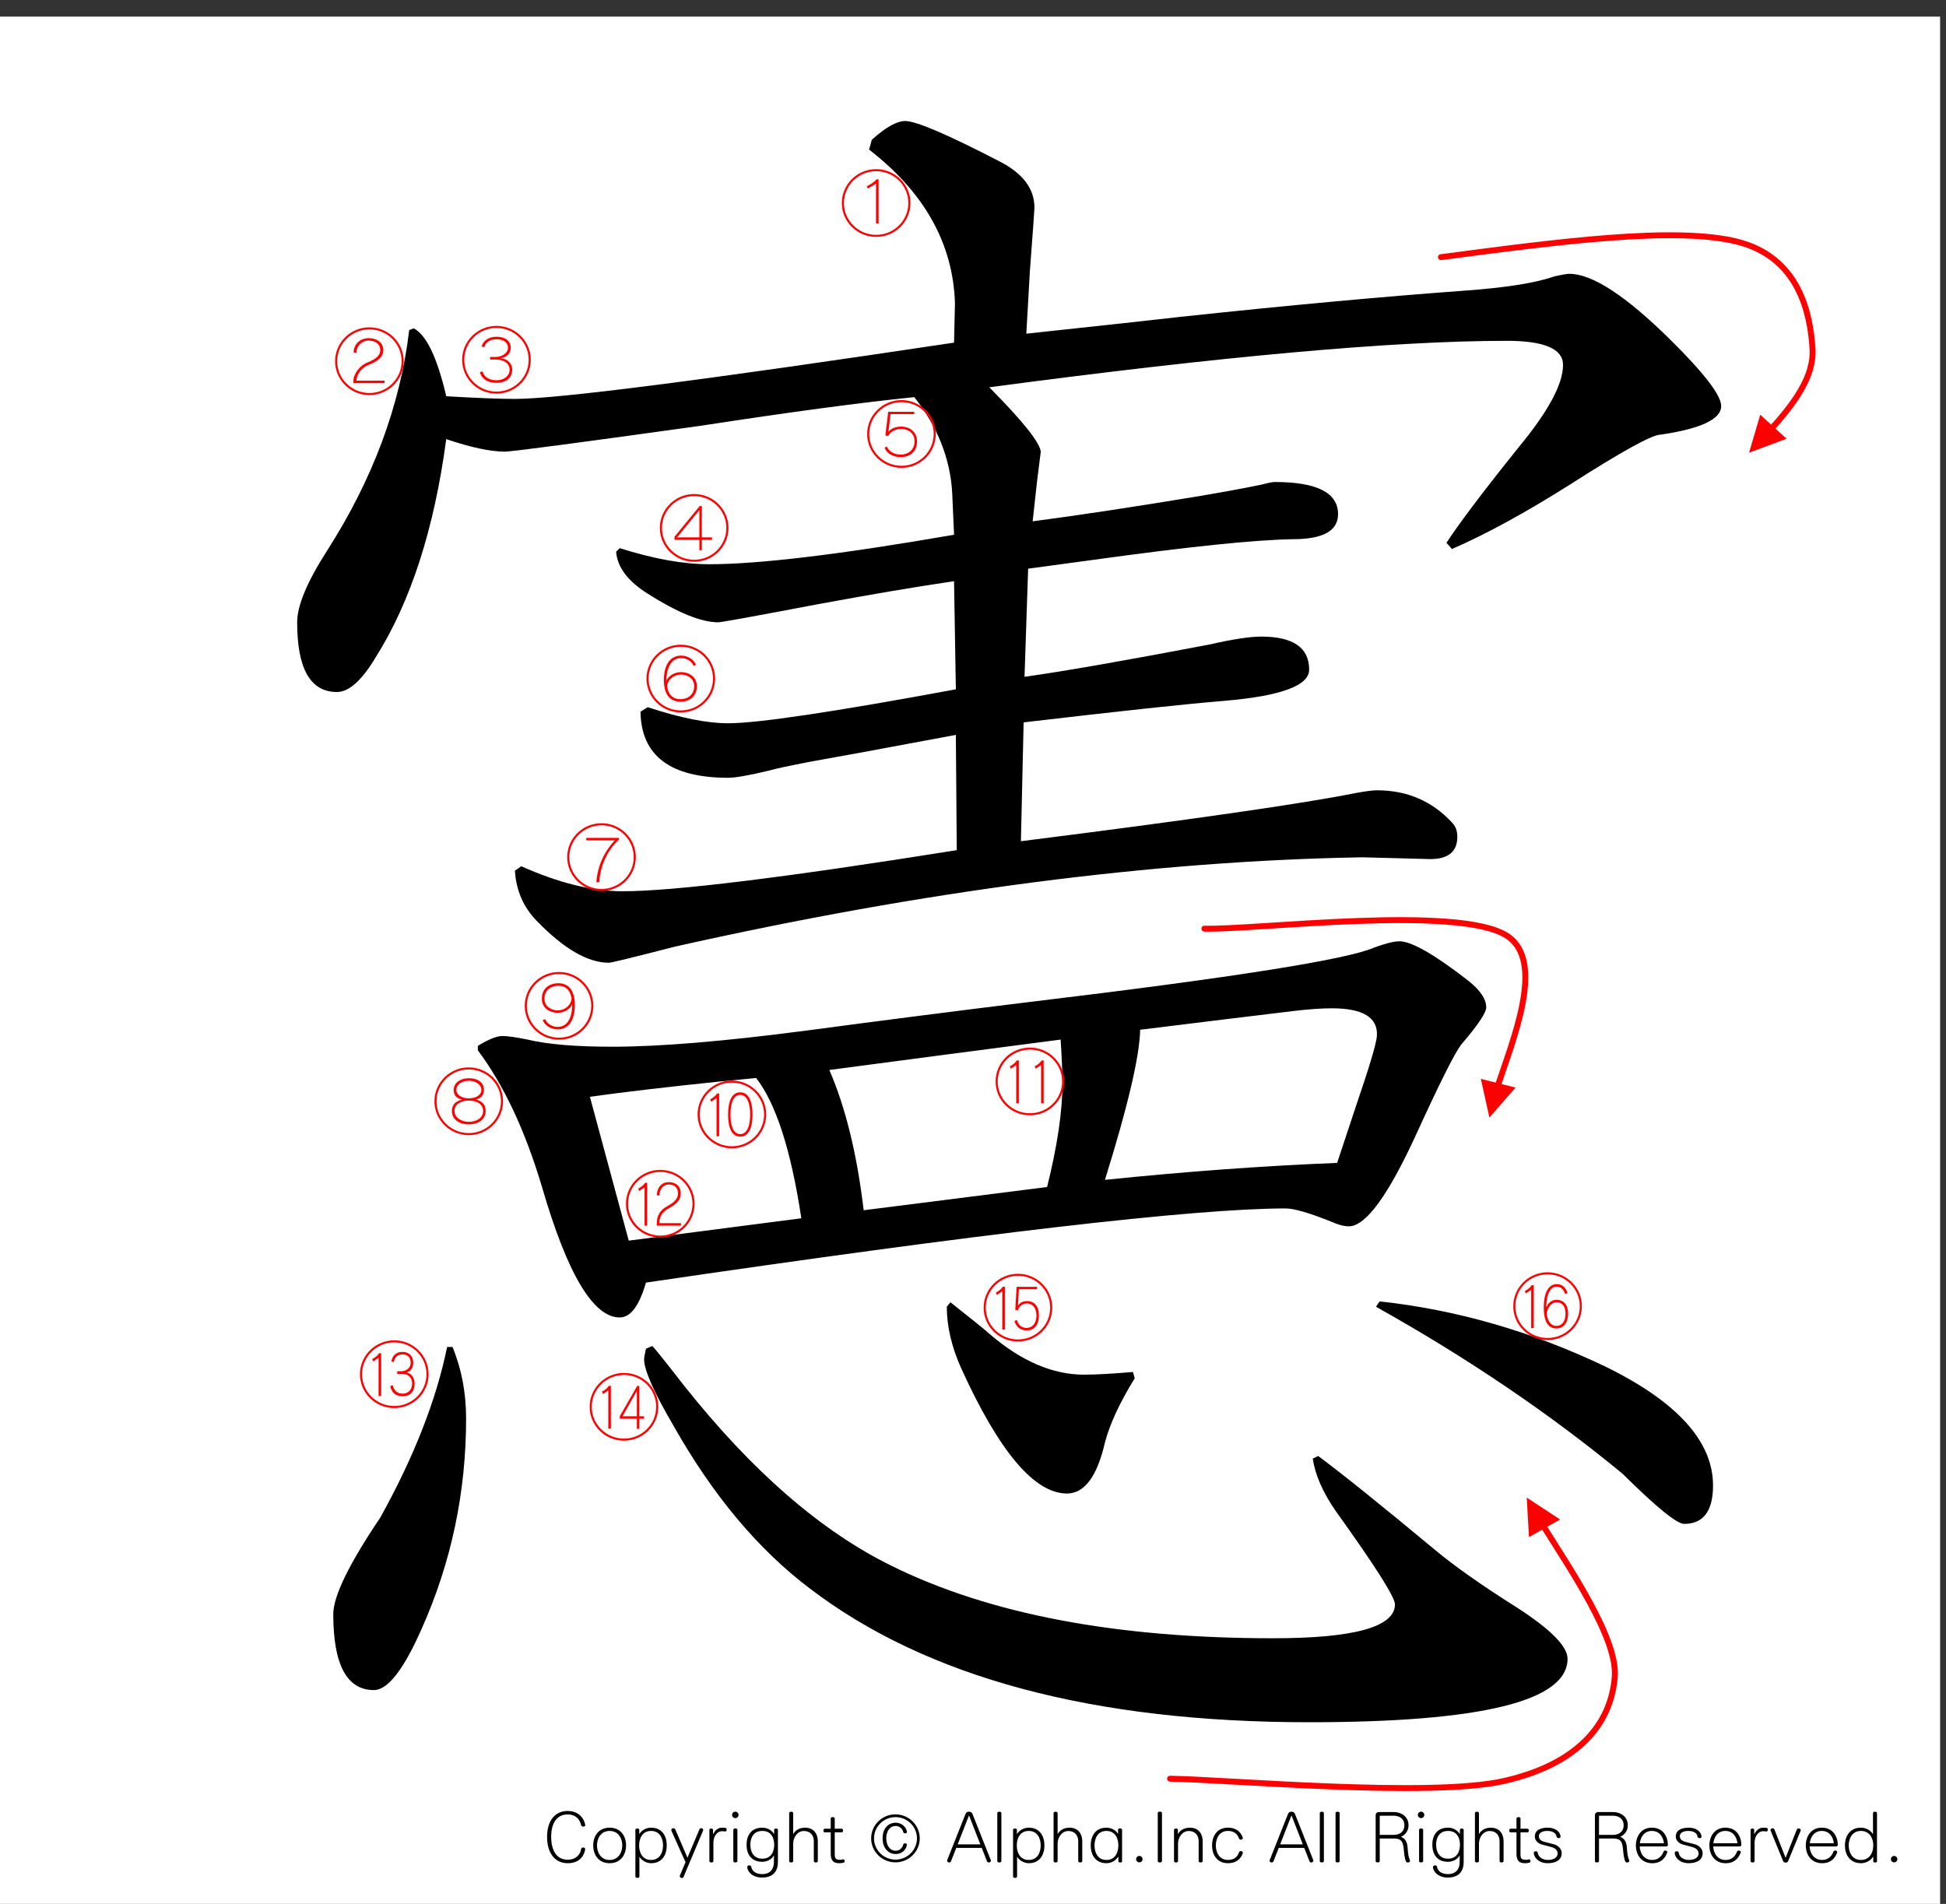 <?xml version="1.0" encoding="utf-8"?>
<!-- Generator: Adobe Illustrator 16.0.3, SVG Export Plug-In . SVG Version: 6.00 Build 0)  -->
<!DOCTYPE svg PUBLIC "-//W3C//DTD SVG 1.1//EN" "http://www.w3.org/Graphics/SVG/1.1/DTD/svg11.dtd">
<svg version="1.1" id="レイヤー_1" xmlns="http://www.w3.org/2000/svg" xmlns:xlink="http://www.w3.org/1999/xlink" x="0px"
	 y="0px" width="329.66px" height="322.52px" viewBox="0 0 329.66 322.52" enable-background="new 0 0 329.66 322.52"
	 xml:space="preserve">
<rect x="0" y="0" width="329.66" height="322.52" fill="#333333" stroke="none"/>
<g>
	<polygon fill-rule="evenodd" clip-rule="evenodd" fill="#FFFFFF" points="-1,2.815 328.662,2.815 328.662,323.19 -1,323.19 
		-1,2.815 	"/>
	<g>
		<path d="M98.827,309.429c-0.17,0-0.352-0.084-0.388-0.264c-0.243-1.092-1.056-1.8-2.256-1.8c-2.184,0-2.814,1.979-2.814,3.803
			c0,1.822,0.631,3.873,2.814,3.873c1.322,0,2.123-0.815,2.268-1.835c0.024-0.168,0.182-0.239,0.34-0.239
			c0.182,0,0.34,0.096,0.34,0.275c0,0.013,0,0.024,0,0.048c-0.279,1.512-1.347,2.339-2.948,2.339c-2.293,0-3.506-1.858-3.506-4.461
			c0-2.579,1.213-4.39,3.506-4.39c1.443,0,2.656,0.827,2.96,2.362c0,0.012,0,0.036,0,0.048
			C99.142,309.345,98.996,309.429,98.827,309.429z"/>
		<path d="M103.269,315.629c-1.893,0-2.778-1.463-2.778-3.01c0-1.548,0.886-3.011,2.778-3.011c1.904,0,2.79,1.463,2.79,3.011
			C106.059,314.167,105.173,315.629,103.269,315.629z M103.269,310.161c-1.504,0-2.135,1.308-2.135,2.459s0.631,2.458,2.135,2.458
			c1.516,0,2.147-1.307,2.147-2.458S104.785,310.161,103.269,310.161z"/>
		<path d="M110.295,315.629c-0.886,0-1.674-0.575-1.941-1.056h-0.037v3.311c0,0.312-0.679,0.312-0.679,0v-7.916
			c0-0.287,0.655-0.287,0.655,0v0.72h0.012c0.364-0.575,1.067-1.079,1.99-1.079c1.904,0,2.656,1.463,2.656,3.011
			C112.951,314.167,112.199,315.629,110.295,315.629z M110.295,310.161c-1.517,0-2.026,1.308-2.026,2.459s0.509,2.458,2.026,2.458
			c1.504,0,2.026-1.307,2.026-2.458S111.799,310.161,110.295,310.161z"/>
		<path d="M119.104,310.113l-3.312,7.844c-0.048,0.132-0.158,0.18-0.279,0.18c-0.17,0-0.352-0.132-0.352-0.312
			c0-0.048,0-0.084,0.024-0.132l0.946-2.231l-2.39-5.337c-0.012-0.036-0.024-0.072-0.024-0.107c0-0.181,0.182-0.313,0.376-0.313
			c0.122,0,0.243,0.061,0.303,0.204l2.063,4.785l2.026-4.797c0.061-0.132,0.182-0.192,0.291-0.192c0.182,0,0.352,0.12,0.352,0.288
			C119.128,310.029,119.116,310.077,119.104,310.113z"/>
		<path d="M122.854,310.256c-0.012,0-0.024,0-0.036,0c-0.207-0.036-0.376-0.048-0.546-0.048c-0.776,0-1.419,0.863-1.419,1.931v3.131
			c0,0.312-0.679,0.312-0.679,0v-5.302c0-0.144,0.158-0.216,0.315-0.216s0.303,0.072,0.303,0.216v0.696h0.061
			c0.23-0.588,0.813-1.044,1.371-1.044c0.219,0,0.449,0,0.655,0.024c0.158,0.012,0.218,0.156,0.218,0.288
			C123.097,310.088,123.012,310.256,122.854,310.256z"/>
		<path d="M124.565,307.99c-0.303,0-0.546-0.24-0.546-0.54s0.243-0.552,0.546-0.552c0.304,0,0.546,0.252,0.546,0.552
			S124.869,307.99,124.565,307.99z M124.226,315.27v-5.302c0-0.312,0.691-0.312,0.691,0v5.302
			C124.917,315.582,124.226,315.582,124.226,315.27z"/>
		<path d="M129.055,318.064c-1.274,0-2.329-0.707-2.475-1.738c0-0.013,0-0.024,0-0.036c0-0.192,0.182-0.3,0.364-0.3
			c0.146,0,0.292,0.071,0.315,0.228c0.122,0.708,0.728,1.26,1.893,1.26c1.225,0,1.953-0.78,1.953-2.027v-1.104h-0.037
			c-0.255,0.54-1.055,1.044-1.929,1.044c-1.904,0-2.669-1.332-2.669-2.891c0-1.547,0.765-2.891,2.669-2.891
			c0.922,0,1.613,0.479,1.965,1.044h0.036v-0.685c0-0.287,0.643-0.287,0.643,0v5.434
			C131.785,316.876,131.093,318.064,129.055,318.064z M129.14,310.161c-1.517,0-2.026,1.188-2.026,2.339s0.509,2.362,2.026,2.362
			c1.504,0,2.014-1.211,2.014-2.362S130.645,310.161,129.14,310.161z"/>
		<path d="M137.864,315.27v-3.358c0-0.947-0.546-1.739-1.674-1.739c-1.128,0-1.82,1.115-1.82,2.123v2.975
			c0,0.312-0.679,0.312-0.679,0v-8.132c0-0.312,0.679-0.312,0.679,0v3.526h0.024c0.424-0.744,1.201-1.056,1.977-1.056
			c1.687,0,2.171,1.319,2.171,2.255v3.406C138.543,315.582,137.864,315.582,137.864,315.27z"/>
		<path d="M142.937,315.534c-0.206,0.06-0.485,0.096-0.776,0.096c-0.995,0-1.431-0.443-1.431-1.643v-3.586h-1.019
			c-0.146,0-0.218-0.156-0.218-0.313c0-0.155,0.073-0.3,0.218-0.3h1.019v-1.739c0-0.312,0.679-0.312,0.679,0v1.739h1.189
			c0.146,0,0.218,0.156,0.218,0.313c0,0.155-0.073,0.3-0.218,0.3h-1.189v3.562c0,0.815,0.073,1.092,0.946,1.092
			c0.121,0,0.267-0.024,0.424-0.072c0.024-0.012,0.049-0.012,0.073-0.012c0.158,0,0.243,0.168,0.243,0.312
			C143.094,315.402,143.046,315.498,142.937,315.534z"/>
	</g>
	<g>
		<path d="M151.687,315.486c-2.269,0-4.112-1.823-4.112-4.065c0-2.243,1.844-4.066,4.112-4.066s4.125,1.823,4.125,4.066
			C155.812,313.663,153.956,315.486,151.687,315.486z M151.699,307.822c-2.001,0-3.639,1.619-3.639,3.599
			c0,1.979,1.638,3.598,3.639,3.598s3.639-1.619,3.639-3.598C155.338,309.441,153.701,307.822,151.699,307.822z M153.628,312.571
			c-0.23,0.984-0.97,1.5-1.892,1.5c-1.298,0-2.22-1.044-2.22-2.675c0-1.619,0.922-2.627,2.22-2.627c0.837,0,1.71,0.528,1.904,1.512
			c0,0.012,0,0.036,0,0.048c0,0.168-0.146,0.252-0.303,0.252c-0.146,0-0.291-0.072-0.328-0.24c-0.133-0.6-0.679-1.02-1.273-1.02
			c-1.104,0-1.602,1.044-1.602,2.075s0.498,2.123,1.602,2.123c0.655,0,1.165-0.492,1.273-1.044c0.024-0.144,0.158-0.216,0.303-0.216
			c0.158,0,0.328,0.096,0.328,0.252C153.64,312.536,153.628,312.547,153.628,312.571z"/>
	</g>
	<g>
		<path d="M167.502,315.509c-0.121,0-0.244-0.06-0.305-0.216l-0.885-2.255h-4.319l-0.885,2.255
			c-0.061,0.156-0.182,0.216-0.303,0.216c-0.182,0-0.364-0.132-0.364-0.3c0-0.023,0-0.06,0.012-0.084l3.13-7.892
			c0.182-0.443,0.958-0.443,1.14,0l3.13,7.892c0.012,0.024,0.012,0.061,0.012,0.084
			C167.865,315.377,167.684,315.509,167.502,315.509z M164.153,307.522l-1.917,4.917h3.834L164.153,307.522z"/>
		<path d="M168.947,315.27v-8.132c0-0.312,0.691-0.312,0.691,0v8.132C169.639,315.582,168.947,315.582,168.947,315.27z"/>
		<path d="M174.273,315.629c-0.885,0-1.674-0.575-1.941-1.056h-0.035v3.311c0,0.312-0.68,0.312-0.68,0v-7.916
			c0-0.287,0.654-0.287,0.654,0v0.72h0.012c0.365-0.575,1.068-1.079,1.99-1.079c1.904,0,2.656,1.463,2.656,3.011
			C176.93,314.167,176.178,315.629,174.273,315.629z M174.273,310.161c-1.516,0-2.025,1.308-2.025,2.459s0.51,2.458,2.025,2.458
			c1.504,0,2.025-1.307,2.025-2.458S175.777,310.161,174.273,310.161z"/>
		<path d="M182.658,315.27v-3.358c0-0.947-0.547-1.739-1.674-1.739c-1.129,0-1.82,1.115-1.82,2.123v2.975c0,0.312-0.68,0.312-0.68,0
			v-8.132c0-0.312,0.68-0.312,0.68,0v3.526h0.023c0.426-0.744,1.201-1.056,1.979-1.056c1.686,0,2.172,1.319,2.172,2.255v3.406
			C183.338,315.582,182.658,315.582,182.658,315.27z"/>
		<path d="M189.453,315.306v-0.744h-0.061c-0.352,0.563-1.031,1.067-1.953,1.067c-1.904,0-2.668-1.463-2.668-3.01
			c0-1.548,0.764-3.011,2.668-3.011c0.873,0,1.65,0.504,1.93,1.02h0.035v-0.66c0-0.312,0.68-0.312,0.68,0v5.338
			C190.084,315.582,189.453,315.582,189.453,315.306z M187.439,310.161c-1.516,0-2.025,1.308-2.025,2.459s0.51,2.458,2.025,2.458
			c1.504,0,2.014-1.307,2.014-2.458S188.943,310.161,187.439,310.161z"/>
		<path d="M193.01,315.486c-0.303,0-0.547-0.24-0.547-0.54s0.244-0.552,0.547-0.552s0.545,0.252,0.545,0.552
			S193.313,315.486,193.01,315.486z"/>
		<path d="M196.129,315.27v-8.144c0-0.312,0.715-0.312,0.715,0v8.144C196.844,315.582,196.129,315.582,196.129,315.27z"/>
		<path d="M203.057,315.27v-3.358c0-0.947-0.547-1.739-1.674-1.739c-1.129,0-1.82,1.115-1.82,2.123v2.975c0,0.312-0.68,0.312-0.68,0
			v-5.302c0-0.287,0.656-0.287,0.656,0v0.696h0.023c0.424-0.744,1.225-1.056,2.002-1.056c1.686,0,2.172,1.319,2.172,2.255v3.406
			C203.736,315.582,203.057,315.582,203.057,315.27z"/>
		<path d="M210.531,313.939c-0.314,0.935-1.092,1.69-2.498,1.69c-1.893,0-2.705-1.463-2.705-3.01c0-1.548,0.813-3.011,2.705-3.011
			c1.395,0,2.158,0.731,2.486,1.655c0.012,0.036,0.023,0.072,0.023,0.107c0,0.168-0.182,0.276-0.352,0.276
			c-0.121,0-0.242-0.061-0.291-0.204c-0.254-0.731-0.85-1.283-1.867-1.283c-1.506,0-2.063,1.308-2.063,2.459
			s0.557,2.458,2.063,2.458c1.031,0,1.613-0.539,1.879-1.319c0.037-0.119,0.158-0.18,0.291-0.18c0.17,0,0.34,0.108,0.34,0.276
			C210.543,313.878,210.543,313.903,210.531,313.939z"/>
		<path d="M222.131,315.509c-0.121,0-0.242-0.06-0.303-0.216l-0.887-2.255h-4.318l-0.885,2.255
			c-0.061,0.156-0.182,0.216-0.303,0.216c-0.182,0-0.365-0.132-0.365-0.3c0-0.023,0-0.06,0.014-0.084l3.129-7.892
			c0.182-0.443,0.959-0.443,1.141,0l3.129,7.892c0.012,0.024,0.012,0.061,0.012,0.084
			C222.494,315.377,222.313,315.509,222.131,315.509z M218.783,307.522l-1.916,4.917h3.832L218.783,307.522z"/>
		<path d="M223.578,315.27v-8.132c0-0.312,0.691-0.312,0.691,0v8.132C224.27,315.582,223.578,315.582,223.578,315.27z"/>
		<path d="M226.246,315.27v-8.132c0-0.312,0.691-0.312,0.691,0v8.132C226.938,315.582,226.246,315.582,226.246,315.27z"/>
		<path d="M238.514,315.509c-0.158,0-0.316-0.071-0.377-0.264c-0.17-0.527-0.242-0.936-0.328-1.895
			c-0.121-1.439-0.447-1.907-1.734-1.907h-2.342v3.826c0,0.312-0.691,0.312-0.691,0v-7.771c0-0.313,0.244-0.54,0.547-0.54h2.486
			c1.311,0,2.535,0.768,2.535,2.242c0,0.912-0.473,1.56-1.273,1.968c0.654,0.239,1.043,0.791,1.117,1.799
			c0.072,1.175,0.156,1.535,0.387,2.171c0.012,0.036,0.025,0.071,0.025,0.096C238.865,315.414,238.684,315.509,238.514,315.509z
			 M236.074,307.583h-2.279c-0.037,0-0.063,0.023-0.063,0.06v3.19h2.342c0.934,0,1.832-0.456,1.832-1.632
			C237.906,308.026,237.008,307.583,236.074,307.583z"/>
		<path d="M240.736,307.99c-0.305,0-0.547-0.24-0.547-0.54s0.242-0.552,0.547-0.552c0.303,0,0.545,0.252,0.545,0.552
			S241.039,307.99,240.736,307.99z M240.396,315.27v-5.302c0-0.312,0.691-0.312,0.691,0v5.302
			C241.088,315.582,240.396,315.582,240.396,315.27z"/>
		<path d="M245.225,318.064c-1.273,0-2.328-0.707-2.475-1.738c0-0.013,0-0.024,0-0.036c0-0.192,0.182-0.3,0.363-0.3
			c0.146,0,0.291,0.071,0.316,0.228c0.121,0.708,0.727,1.26,1.893,1.26c1.225,0,1.953-0.78,1.953-2.027v-1.104h-0.037
			c-0.254,0.54-1.055,1.044-1.93,1.044c-1.904,0-2.668-1.332-2.668-2.891c0-1.547,0.764-2.891,2.668-2.891
			c0.924,0,1.615,0.479,1.967,1.044h0.035v-0.685c0-0.287,0.643-0.287,0.643,0v5.434
			C247.953,316.876,247.262,318.064,245.225,318.064z M245.309,310.161c-1.516,0-2.025,1.188-2.025,2.339s0.51,2.362,2.025,2.362
			c1.506,0,2.016-1.211,2.016-2.362S246.814,310.161,245.309,310.161z"/>
		<path d="M254.033,315.27v-3.358c0-0.947-0.545-1.739-1.674-1.739c-1.127,0-1.818,1.115-1.818,2.123v2.975
			c0,0.312-0.68,0.312-0.68,0v-8.132c0-0.312,0.68-0.312,0.68,0v3.526h0.023c0.424-0.744,1.201-1.056,1.977-1.056
			c1.688,0,2.172,1.319,2.172,2.255v3.406C254.713,315.582,254.033,315.582,254.033,315.27z"/>
		<path d="M259.107,315.534c-0.207,0.06-0.486,0.096-0.777,0.096c-0.994,0-1.432-0.443-1.432-1.643v-3.586h-1.02
			c-0.145,0-0.217-0.156-0.217-0.313c0-0.155,0.072-0.3,0.217-0.3h1.02v-1.739c0-0.312,0.68-0.312,0.68,0v1.739h1.189
			c0.145,0,0.217,0.156,0.217,0.313c0,0.155-0.072,0.3-0.217,0.3h-1.189v3.562c0,0.815,0.072,1.092,0.945,1.092
			c0.123,0,0.268-0.024,0.426-0.072c0.023-0.012,0.049-0.012,0.072-0.012c0.158,0,0.242,0.168,0.242,0.312
			C259.264,315.402,259.215,315.498,259.107,315.534z"/>
		<path d="M262.164,315.629c-1.139,0-2.195-0.6-2.34-1.715c0-0.012,0-0.024,0-0.036c0-0.168,0.17-0.275,0.352-0.275
			c0.158,0,0.303,0.084,0.328,0.252c0.096,0.803,0.908,1.223,1.723,1.223c0.764,0,1.637-0.3,1.637-1.079
			c0-0.516-0.314-0.888-1.02-1.092c-0.461-0.132-0.971-0.264-1.602-0.432c-0.643-0.168-1.236-0.636-1.236-1.367
			c0-1.175,1.141-1.499,2.184-1.499c1.006,0,2.063,0.456,2.172,1.487c0,0.012,0,0.023,0,0.036c0,0.168-0.158,0.252-0.316,0.252
			c-0.17,0-0.34-0.097-0.363-0.265c-0.098-0.684-0.813-0.959-1.564-0.959c-0.668,0-1.432,0.228-1.432,0.888
			c0,0.468,0.291,0.815,1.066,0.995c0.475,0.108,0.959,0.24,1.457,0.372c0.764,0.204,1.346,0.804,1.346,1.511
			C264.555,315.186,263.426,315.629,262.164,315.629z"/>
		<path d="M275.658,315.509c-0.158,0-0.316-0.071-0.377-0.264c-0.17-0.527-0.242-0.936-0.328-1.895
			c-0.121-1.439-0.447-1.907-1.734-1.907h-2.342v3.826c0,0.312-0.691,0.312-0.691,0v-7.771c0-0.313,0.244-0.54,0.547-0.54h2.486
			c1.311,0,2.535,0.768,2.535,2.242c0,0.912-0.473,1.56-1.273,1.968c0.654,0.239,1.043,0.791,1.117,1.799
			c0.072,1.175,0.156,1.535,0.387,2.171c0.012,0.036,0.025,0.071,0.025,0.096C276.01,315.414,275.828,315.509,275.658,315.509z
			 M273.219,307.583h-2.279c-0.037,0-0.063,0.023-0.063,0.06v3.19h2.342c0.934,0,1.832-0.456,1.832-1.632
			C275.051,308.026,274.152,307.583,273.219,307.583z"/>
		<path d="M282.258,312.788h-4.488c0.061,1.151,0.717,2.29,2.123,2.29c1.031,0,1.639-0.647,1.93-1.438
			c0.035-0.108,0.156-0.156,0.266-0.156c0.17,0,0.365,0.096,0.365,0.252c0,0.012,0,0.036-0.014,0.06
			c-0.338,0.983-1.066,1.835-2.547,1.835c-1.893,0-2.766-1.487-2.766-3.01c0-1.512,0.861-3.011,2.705-3.011
			c1.869,0,2.67,1.439,2.717,2.866c0,0.013,0,0.013,0,0.024C282.549,312.667,282.428,312.788,282.258,312.788z M279.832,310.161
			c-1.262,0-1.904,0.983-2.037,2.087h4.088C281.748,311.144,281.105,310.161,279.832,310.161z"/>
		<path d="M286.045,315.629c-1.139,0-2.195-0.6-2.34-1.715c0-0.012,0-0.024,0-0.036c0-0.168,0.17-0.275,0.352-0.275
			c0.158,0,0.303,0.084,0.328,0.252c0.096,0.803,0.908,1.223,1.723,1.223c0.764,0,1.637-0.3,1.637-1.079
			c0-0.516-0.314-0.888-1.02-1.092c-0.461-0.132-0.971-0.264-1.602-0.432c-0.643-0.168-1.236-0.636-1.236-1.367
			c0-1.175,1.141-1.499,2.184-1.499c1.006,0,2.063,0.456,2.172,1.487c0,0.012,0,0.023,0,0.036c0,0.168-0.158,0.252-0.316,0.252
			c-0.17,0-0.34-0.097-0.363-0.265c-0.098-0.684-0.813-0.959-1.564-0.959c-0.668,0-1.432,0.228-1.432,0.888
			c0,0.468,0.291,0.815,1.066,0.995c0.475,0.108,0.959,0.24,1.457,0.372c0.764,0.204,1.346,0.804,1.346,1.511
			C288.436,315.186,287.307,315.629,286.045,315.629z"/>
		<path d="M294.709,312.788h-4.488c0.061,1.151,0.715,2.29,2.123,2.29c1.031,0,1.637-0.647,1.928-1.438
			c0.037-0.108,0.158-0.156,0.268-0.156c0.17,0,0.363,0.096,0.363,0.252c0,0.012,0,0.036-0.012,0.06
			c-0.34,0.983-1.068,1.835-2.547,1.835c-1.893,0-2.766-1.487-2.766-3.01c0-1.512,0.861-3.011,2.705-3.011
			c1.867,0,2.668,1.439,2.717,2.866c0,0.013,0,0.013,0,0.024C295,312.667,294.879,312.788,294.709,312.788z M292.283,310.161
			c-1.262,0-1.904,0.983-2.039,2.087h4.088C294.199,311.144,293.557,310.161,292.283,310.161z"/>
		<path d="M299.236,310.256c-0.012,0-0.025,0-0.037,0c-0.205-0.036-0.375-0.048-0.545-0.048c-0.777,0-1.42,0.863-1.42,1.931v3.131
			c0,0.312-0.68,0.312-0.68,0v-5.302c0-0.144,0.158-0.216,0.316-0.216c0.156,0,0.303,0.072,0.303,0.216v0.696h0.061
			c0.23-0.588,0.813-1.044,1.371-1.044c0.219,0,0.449,0,0.654,0.024c0.158,0.012,0.219,0.156,0.219,0.288
			C299.479,310.088,299.395,310.256,299.236,310.256z"/>
		<path d="M305.035,310.125l-2.123,5.169c-0.061,0.156-0.23,0.229-0.412,0.229s-0.363-0.084-0.424-0.229l-2.123-5.181
			c-0.012-0.036-0.025-0.061-0.025-0.096c0-0.156,0.195-0.3,0.365-0.3c0.133,0,0.254,0.071,0.314,0.228l1.855,4.713h0.049
			l1.869-4.713c0.049-0.144,0.182-0.204,0.303-0.204c0.182,0,0.377,0.12,0.377,0.288
			C305.061,310.065,305.047,310.088,305.035,310.125z"/>
		<path d="M311.041,312.788h-4.488c0.061,1.151,0.717,2.29,2.123,2.29c1.031,0,1.639-0.647,1.93-1.438
			c0.035-0.108,0.156-0.156,0.266-0.156c0.17,0,0.365,0.096,0.365,0.252c0,0.012,0,0.036-0.014,0.06
			c-0.338,0.983-1.066,1.835-2.547,1.835c-1.893,0-2.766-1.487-2.766-3.01c0-1.512,0.861-3.011,2.705-3.011
			c1.869,0,2.67,1.439,2.717,2.866c0,0.013,0,0.013,0,0.024C311.332,312.667,311.211,312.788,311.041,312.788z M308.615,310.161
			c-1.262,0-1.904,0.983-2.037,2.087h4.088C310.531,311.144,309.889,310.161,308.615,310.161z"/>
		<path d="M317.34,315.306v-0.744h-0.061c-0.352,0.563-1.092,1.067-2.025,1.067c-1.893,0-2.717-1.463-2.717-3.01
			c0-1.548,0.824-3.011,2.717-3.011c0.885,0,1.697,0.527,2.002,1.056h0.035v-3.526c0-0.312,0.68-0.312,0.68,0v8.168
			C317.971,315.582,317.34,315.582,317.34,315.306z M315.254,310.161c-1.504,0-2.074,1.308-2.074,2.459s0.57,2.458,2.074,2.458
			c1.516,0,2.086-1.307,2.086-2.458S316.77,310.161,315.254,310.161z"/>
		<path d="M320.871,315.486c-0.303,0-0.545-0.24-0.545-0.54s0.242-0.552,0.545-0.552c0.305,0,0.547,0.252,0.547,0.552
			S321.176,315.486,320.871,315.486z"/>
	</g>
	<g>
		<path d="M147.228,25.344l0.459-1.665c2.346-2.119,4.233-3.179,5.664-3.179c1.836,0,7.141,2.271,15.919,6.812
			c3.98,2.02,5.969,4.643,5.969,7.871c0,0.404-0.256,3.936-0.764,10.596l-0.613,10.747c13.164-1.412,21.939-2.37,26.328-2.876
			c17.959-1.916,33.828-3.38,47.604-4.39c7.143-0.504,12.297-1.31,15.461-2.422c1.324-0.303,2.193-0.454,2.602-0.454
			c3.877,0,9.59,3.734,17.143,11.201c5.715,5.653,8.572,9.385,8.572,11.201c0,2.221-3.42,3.836-10.256,4.844
			c-1.43,0-6.48,2.777-15.152,8.325c-7.654,4.844-14.389,8.529-20.205,11.05l-0.92-1.06c2.244-3.429,6.326-8.829,12.246-16.196
			c4.998-6.055,7.5-10.695,7.5-13.926c0-2.725-3.164-4.087-9.49-4.087c-19.186,0-48.422,2.625-87.707,7.871
			c5.611,5.653,8.52,9.286,8.725,10.898l-0.611,4.844l-0.766,6.963c7.652-1.007,16.684-2.37,27.092-4.087
			c4.287-0.705,8.164-1.412,11.633-2.119c1.123-0.303,1.889-0.454,2.297-0.454c7.143,0,10.715,1.816,10.715,5.449
			c0,2.826-2.553,4.238-7.654,4.238c-6.428,0.102-17.654,1.263-33.674,3.481l-11.174,1.514l-0.613,18.315
			c6.529-0.908,16.939-2.725,31.227-5.449c3.98-0.908,6.938-1.362,8.877-1.362c5.408,0,8.113,1.869,8.113,5.601
			c0,2.725-4.848,4.491-14.541,5.298c-6.227,0.506-17.502,1.717-33.828,3.633l-0.459,20.132c28.777-3.633,47.705-6.357,56.787-8.174
			c1.633-0.303,2.807-0.454,3.521-0.454c5.102,0,9.338,1.816,12.705,5.449c0.611,0.605,0.918,1.415,0.918,2.422
			c0,2.523-1.531,3.784-4.592,3.784c-0.104,0-3.93-0.099-11.48-0.303c-35.412,0.605-74.238,5.653-116.485,15.137
			c-7.041,1.816-10.767,2.725-11.174,2.725c-3.573,0-7.653-2.37-12.246-7.114c-2.246-2.32-3.47-5.146-3.673-8.477l1.071-0.757
			c6.326,2.826,12.04,4.238,17.144,4.238c8.672,0,27.552-2.32,56.635-6.963l-0.153-19.526c-11.839,2.221-20.052,3.734-24.644,4.541
			c-3.674,0.707-6.022,1.211-7.041,1.514c-3.368,0.809-5.664,1.211-6.888,1.211c-9.796,0-14.747-3.732-14.848-11.201l1.225-0.757
			c5.51,1.816,10.05,2.725,13.623,2.725c4.999,0,17.856-1.916,38.573-5.752l-0.306-18.315c-6.226,0.908-13.982,2.221-23.267,3.936
			c-10.614,2.02-16.175,3.027-16.684,3.027c-2.858,0-6.838-1.613-11.939-4.844c-3.368-2.119-5.154-4.489-5.357-7.114l0.612-0.605
			c5.714,1.816,10.765,2.725,15.154,2.725c8.469,0,22.295-1.665,41.481-4.995l-0.306-6.963c-0.306-5.851-2.449-11.3-6.429-16.348
			c-8.98,0.908-21.023,2.523-36.124,4.844c-21.023,2.928-32.094,4.39-33.215,4.39c-2.449,0-5.767-0.705-9.95-2.119
			c-2.042,15.238-6.022,27.549-11.939,36.934c-2.349,3.936-4.542,5.903-6.582,5.903c-4.492,0-6.735-3.936-6.735-11.807
			c0-2.824,1.684-6.861,5.051-12.109c7.754-12.109,12.399-24.571,13.929-37.388l0.766-0.303c2.143,1.112,3.979,4.945,5.51,11.504
			c5.205,0.303,9.082,0.454,11.633,0.454c7.244,0,32.042-3.179,74.391-9.536l0.153-6.66C161.463,41.29,156.615,32.61,147.228,25.344
			z M75.745,228.176h0.918c1.53,3.734,2.296,7.771,2.296,12.109c0,12.514-2.502,24.37-7.5,35.571
			c-3.062,6.963-5.766,10.444-8.113,10.444c-4.592,0-6.888-4.29-6.888-12.866c0-3.027,2.652-8.477,7.959-16.348
			C70.132,246.794,73.908,237.159,75.745,228.176z M80.949,177.922v-0.757c1.837-1.109,3.214-1.665,4.133-1.665
			s2.346,0.203,4.286,0.605c3.367,0.809,8.163,1.211,14.388,1.211c7.959,0,18.877-0.908,32.756-2.725
			c12.858-1.715,25.459-3.33,37.808-4.844c34.49-4.137,53.98-7.213,58.473-9.233c1.938-0.705,3.367-1.06,4.285-1.06
			c2.041,0,5.918,2.221,11.633,6.66c2.041,1.615,3.063,3.129,3.063,4.541c0,0.908-1.43,3.027-4.287,6.357
			c-1.123,1.514-3.623,6.509-7.5,14.985c-4.797,10.496-8.623,15.742-11.48,15.742c-0.816,0-1.785-0.251-2.908-0.757
			c-3.775-1.514-6.377-2.271-7.807-2.271c-15.307,0-51.43,4.188-108.371,12.563c-1.124,3.936-2.602,5.903-4.439,5.903
			c-4.492,0-8.878-7.365-13.164-22.1C88.959,191.496,85.335,183.776,80.949,177.922z M106.512,210.164l29.236-3.784
			c-1.736-11.504-4.286-19.425-7.653-23.765l-6.276,0.605c-8.777,0.908-16.072,1.767-21.889,2.573L106.512,210.164z
			 M110.491,228.025c0.204,0.102,1.99,2.322,5.357,6.66c11.53,14.531,23.267,24.725,35.206,30.576
			c16.532,8.174,38.061,12.261,64.594,12.261c13.777,0,20.664-1.918,20.664-5.752c0-1.211-3.367-6.509-10.102-15.894
			c-2.143-3.127-3.42-6.055-3.826-8.779l0.918-0.454c4.08,3.027,10.611,8.275,19.592,15.742c3.367,2.826,8.01,6.104,13.93,9.839
			c5.816,3.732,8.725,6.66,8.725,8.779c0,7.164-14.594,10.747-43.777,10.747c-36.635,0-64.85-7.568-84.646-22.705
			c-8.674-6.559-16.328-15.69-22.96-27.397c-3.368-5.752-5.051-9.536-5.051-11.353c0-0.303,0.101-0.908,0.306-1.816L110.491,228.025
			z M146.309,205.017l31.074-3.936c1.732-6.963,2.602-12.814,2.602-17.559c0-1.715-0.104-4.187-0.307-7.417l-20.817,2.725
			l-18.368,2.422C143.248,187.61,145.185,195.533,146.309,205.017z M160.392,221.365l0.612-0.757
			c3.468,2.725,5.713,4.541,6.734,5.449c5.305,4.541,10.613,6.812,15.92,6.812c1.938,0,4.691-0.151,8.266-0.454l0.307,1.06
			c-2.553,4.139-4.236,7.771-5.053,10.898c-1.326,5.752-3.469,8.628-6.428,8.628c-5.512,0-11.48-7.063-17.91-21.191
			C161.207,228.176,160.392,224.695,160.392,221.365z M187.178,199.871c13.674-1.412,26.787-2.37,39.34-2.876l3.213-9.688
			c2.244-6.559,3.418-10.494,3.521-11.807c0.203-3.127-2.35-4.692-7.654-4.692c-1.736,0-3.879,0.151-6.428,0.454
			c-5.92,0.707-14.594,1.767-26.021,3.179C193.045,178.982,191.055,187.458,187.178,199.871z M233.1,221.365l0.611-0.908
			c13.061,1.414,25.816,5.097,38.268,11.05c12.143,5.955,18.215,12.665,18.215,20.132c0,4.34-1.633,6.509-4.898,6.509
			c-1.225,0-4.695-2.824-10.408-8.477C262.537,239.479,248.609,230.044,233.1,221.365z"/>
	</g>
	<g>
		<path fill="#FF0000" d="M148.424,40.13c-3.203,0-5.811-2.566-5.811-5.733c0-3.166,2.608-5.745,5.811-5.745
			s5.811,2.579,5.811,5.745C154.235,37.564,151.627,40.13,148.424,40.13z M148.424,29c-3.008,0-5.459,2.423-5.459,5.397
			c0,2.975,2.451,5.385,5.459,5.385s5.459-2.411,5.459-5.385C153.883,31.423,151.433,29,148.424,29z M148.4,37.864v-6.74
			l-1.358,0.815l-0.207-0.384c0.51-0.24,1.213-0.648,1.65-1.175h0.352v7.484H148.4z"/>
	</g>
	<g>
		<path fill="#FF0000" d="M62.581,66.927c-3.203,0-5.811-2.566-5.811-5.733c0-3.166,2.608-5.745,5.811-5.745
			s5.811,2.579,5.811,5.745C68.391,64.361,65.783,66.927,62.581,66.927z M62.581,55.797c-3.008,0-5.459,2.423-5.459,5.397
			c0,2.975,2.451,5.385,5.459,5.385s5.459-2.411,5.459-5.385C68.04,58.22,65.589,55.797,62.581,55.797z M59.863,64.9v-0.3
			c0-1.295,1.128-2.723,2.414-3.202c1.528-0.624,2.147-1.259,2.147-2.087c0-0.924-0.716-1.619-2.038-1.619
			c-0.849,0-1.989,0.708-2.001,2.099l-0.485-0.096c0.073-1.595,1.311-2.411,2.511-2.411c1.638,0,2.523,0.887,2.523,2.051
			c0,1.007-0.704,1.775-2.475,2.471c-1.14,0.444-2.001,1.511-2.086,2.674h4.768v0.42H59.863z"/>
	</g>
	<g>
		<path fill="#FF0000" d="M84.104,66.685c-3.203,0-5.811-2.566-5.811-5.733c0-3.166,2.608-5.745,5.811-5.745
			s5.811,2.579,5.811,5.745C89.915,64.119,87.307,66.685,84.104,66.685z M84.104,55.555c-3.008,0-5.459,2.423-5.459,5.397
			c0,2.975,2.451,5.385,5.459,5.385s5.459-2.411,5.459-5.385C89.563,57.978,87.112,55.555,84.104,55.555z M84.092,64.85
			c-1.528,0-2.523-0.696-2.79-1.811l0.449-0.12c0.243,0.983,1.177,1.5,2.341,1.5c1.262,0,2.244-0.708,2.244-1.799
			c0-0.923-0.813-1.715-2.354-1.715c-0.206,0-0.715,0-0.958,0v-0.432c0.243,0,0.728,0,0.934,0c1.116,0,2.099-0.696,2.099-1.547
			c0-0.959-0.825-1.451-1.978-1.451c-1.165,0-1.868,0.612-2.026,1.331l-0.461-0.096c0.218-0.899,1.092-1.667,2.487-1.667
			c1.468,0,2.438,0.671,2.438,1.859c0,1.02-0.716,1.667-1.723,1.763c1.104,0.096,1.978,0.852,1.978,1.955
			C86.773,63.915,85.875,64.85,84.092,64.85z"/>
	</g>
	<g>
		<path fill="#FF0000" d="M117.596,95.169c-3.203,0-5.811-2.566-5.811-5.733c0-3.166,2.608-5.745,5.811-5.745
			s5.811,2.579,5.811,5.745C123.407,92.603,120.799,95.169,117.596,95.169z M117.596,84.04c-3.008,0-5.459,2.423-5.459,5.397
			c0,2.975,2.451,5.385,5.459,5.385s5.459-2.411,5.459-5.385C123.055,86.462,120.604,84.04,117.596,84.04z M118.894,91.452v1.751
			h-0.413v-1.751h-4.209v-0.528l4.27-5.205h0.352v5.313h1.723v0.42H118.894z M118.481,86.414l-3.785,4.618h3.785V86.414z"/>
	</g>
	<g>
		<path fill="#FF0000" d="M152.713,79.255c-3.203,0-5.811-2.566-5.811-5.733c0-3.166,2.608-5.745,5.811-5.745
			s5.811,2.579,5.811,5.745C158.524,76.689,155.916,79.255,152.713,79.255z M152.713,68.125c-3.008,0-5.459,2.423-5.459,5.397
			c0,2.975,2.451,5.385,5.459,5.385s5.459-2.411,5.459-5.385C158.172,70.548,155.722,68.125,152.713,68.125z M152.616,77.432
			c-1.504,0-2.487-0.755-2.753-1.595l0.388-0.204c0.267,0.804,1.188,1.379,2.377,1.379c1.08,0,2.305-0.696,2.305-2.243
			c0-1.56-1.31-2.123-2.28-2.123c-0.728,0-1.905,0.444-2.171,1.235l-0.498-0.12l0.485-4.006h4.403v0.396h-4.015l-0.352,3.034h0.012
			c0.255-0.503,1.14-0.923,2.159-0.923c1.141,0,2.669,0.66,2.669,2.507C155.346,76.605,154.072,77.432,152.616,77.432z"/>
	</g>
	<g>
		<path fill="#FF0000" d="M115.331,120.693c-3.203,0-5.811-2.566-5.811-5.733c0-3.166,2.608-5.745,5.811-5.745
			s5.811,2.579,5.811,5.745C121.141,118.126,118.533,120.693,115.331,120.693z M115.331,109.563c-3.008,0-5.459,2.423-5.459,5.397
			c0,2.975,2.451,5.385,5.459,5.385s5.459-2.411,5.459-5.385C120.79,111.986,118.339,109.563,115.331,109.563z M115.294,118.87
			c-1.771,0-2.826-1.175-2.826-3.682c0-2.891,1.322-4.126,2.887-4.126c1.116,0,2.123,0.576,2.535,1.535l-0.388,0.192
			c-0.328-0.768-1.213-1.319-2.135-1.319c-1.225,0-2.475,1.043-2.475,3.898c0.218-0.708,1.201-1.511,2.463-1.511
			c1.261,0,2.693,0.708,2.693,2.387C118.048,118.066,116.689,118.87,115.294,118.87z M115.343,114.264
			c-1.068,0-2.208,0.768-2.329,1.979c0.182,1.403,0.97,2.207,2.28,2.207c1.043,0,2.305-0.624,2.305-2.207
			C117.599,114.876,116.362,114.264,115.343,114.264z"/>
	</g>
	<g>
		<path fill="#FF0000" d="M101.901,150.935c-3.203,0-5.811-2.566-5.811-5.733c0-3.166,2.608-5.745,5.811-5.745
			s5.811,2.579,5.811,5.745C107.711,148.369,105.104,150.935,101.901,150.935z M101.901,139.805c-3.008,0-5.459,2.423-5.459,5.397
			c0,2.975,2.451,5.385,5.459,5.385s5.459-2.411,5.459-5.385C107.36,142.228,104.909,139.805,101.901,139.805z M101.525,149.448
			h-0.498c0.194-2.71,1.31-5.169,3.13-7.088h-4.84v-0.42h5.507v0.324C102.92,144.003,101.658,146.666,101.525,149.448z"/>
	</g>
	<g>
		<path fill="#FF0000" d="M79.409,192.294c-3.203,0-5.811-2.566-5.811-5.732c0-3.167,2.608-5.745,5.811-5.745
			s5.811,2.578,5.811,5.745C85.219,189.728,82.611,192.294,79.409,192.294z M79.409,181.165c-3.008,0-5.459,2.423-5.459,5.397
			c0,2.974,2.451,5.385,5.459,5.385s5.459-2.411,5.459-5.385C84.868,183.587,82.417,181.165,79.409,181.165z M79.409,190.471
			c-1.747,0-2.851-0.936-2.851-2.255c0-1.007,0.534-1.631,1.686-1.942c-1.165-0.288-1.383-0.983-1.383-1.655
			c0-1.14,1.08-1.967,2.572-1.967c1.541,0,2.547,0.743,2.547,1.967c0,0.672-0.243,1.343-1.298,1.631
			c1.141,0.384,1.589,0.972,1.589,1.967C82.271,189.536,81.167,190.471,79.409,190.471z M79.433,186.442
			c-1.492,0-2.438,0.72-2.438,1.727c0,1.247,1.274,1.871,2.438,1.871c1.188,0,2.414-0.575,2.414-1.871
			C81.847,187.137,80.901,186.442,79.433,186.442z M79.433,183.083c-1.213,0-2.123,0.672-2.123,1.535
			c0,0.911,0.97,1.439,2.123,1.439c1.176,0,2.123-0.528,2.123-1.439C81.556,183.839,80.707,183.083,79.433,183.083z"/>
	</g>
	<g>
		<path fill="#FF0000" d="M94.706,176.13c-3.203,0-5.811-2.566-5.811-5.732c0-3.167,2.608-5.745,5.811-5.745
			s5.811,2.578,5.811,5.745C100.516,173.564,97.908,176.13,94.706,176.13z M94.706,165c-3.008,0-5.459,2.423-5.459,5.397
			c0,2.974,2.451,5.385,5.459,5.385s5.459-2.411,5.459-5.385C100.165,167.423,97.714,165,94.706,165z M94.487,174.379
			c-1.116,0-2.123-0.588-2.547-1.547l0.4-0.192c0.328,0.779,1.201,1.319,2.123,1.319c1.359,0,2.475-1.043,2.475-3.897
			c-0.206,0.707-1.189,1.511-2.45,1.511c-1.262,0-2.693-0.707-2.693-2.387c0-1.823,1.359-2.626,2.754-2.626
			c1.759,0,2.827,1.175,2.827,3.693C97.375,173.132,96.113,174.379,94.487,174.379z M94.548,166.992
			c-1.055,0-2.317,0.623-2.317,2.194c0,1.367,1.25,1.979,2.269,1.979c1.067,0,2.195-0.768,2.329-1.979
			C96.646,167.783,95.858,166.992,94.548,166.992z"/>
	</g>
	<g>
		<path fill="#FF0000" d="M123.987,194.529c-3.203,0-5.811-2.566-5.811-5.732c0-3.167,2.608-5.745,5.811-5.745
			s5.811,2.578,5.811,5.745C129.797,191.962,127.189,194.529,123.987,194.529z M123.987,183.399c-3.008,0-5.459,2.423-5.459,5.397
			c0,2.974,2.451,5.385,5.459,5.385s5.459-2.411,5.459-5.385C129.446,185.822,126.995,183.399,123.987,183.399z M121.391,192.49
			v-6.477l-0.91,0.624l-0.17-0.408c0.498-0.252,0.971-0.636,1.152-0.995h0.364v7.256H121.391z M125.406,192.55
			c-1.529,0-2.063-1.68-2.063-3.754c0-2.027,0.534-3.755,2.063-3.755c1.528,0,2.074,1.728,2.074,3.755
			C127.48,190.871,126.935,192.55,125.406,192.55z M125.406,185.474c-1.226,0-1.662,1.547-1.662,3.322
			c0,1.786,0.437,3.321,1.662,3.321c1.213,0,1.674-1.535,1.674-3.321C127.08,187.057,126.619,185.474,125.406,185.474z"/>
	</g>
	<g>
		<path fill="#FF0000" d="M174.471,188.935c-3.201,0-5.811-2.566-5.811-5.732c0-3.167,2.609-5.745,5.811-5.745
			c3.203,0,5.811,2.578,5.811,5.745C180.281,186.369,177.674,188.935,174.471,188.935z M174.471,177.805
			c-3.008,0-5.459,2.423-5.459,5.397c0,2.974,2.451,5.385,5.459,5.385c3.01,0,5.459-2.411,5.459-5.385
			C179.93,180.228,177.48,177.805,174.471,177.805z M172.154,186.908v-6.488l-0.91,0.624l-0.17-0.408
			c0.498-0.252,0.971-0.623,1.152-0.995h0.365v7.268H172.154z M176.363,186.908v-6.488l-0.91,0.624l-0.17-0.408
			c0.498-0.252,0.971-0.623,1.152-0.995h0.365v7.268H176.363z"/>
	</g>
	<g>
		<path fill="#FF0000" d="M111.854,209.654c-3.203,0-5.811-2.566-5.811-5.732c0-3.167,2.608-5.745,5.811-5.745
			s5.811,2.578,5.811,5.745C117.665,207.087,115.057,209.654,111.854,209.654z M111.854,198.524c-3.008,0-5.459,2.423-5.459,5.397
			c0,2.974,2.451,5.385,5.459,5.385s5.459-2.411,5.459-5.385C117.313,200.947,114.862,198.524,111.854,198.524z M109.197,207.626
			v-6.488l-0.91,0.624l-0.17-0.408c0.498-0.252,0.971-0.636,1.152-0.995h0.364v7.268H109.197z M111.26,207.626v-0.287
			c0-1.487,0.594-2.387,1.917-3.095c1.128-0.6,1.686-1.271,1.686-2.063c0-0.924-0.558-1.523-1.565-1.523
			c-0.885,0-1.553,0.72-1.613,1.895l-0.437-0.096c0.097-1.403,0.922-2.207,2.05-2.207c1.226,0,2.026,0.732,2.026,1.943
			c0,0.983-0.619,1.728-1.941,2.446c-1.067,0.588-1.674,1.319-1.686,2.567h3.651v0.419H111.26z"/>
	</g>
	<g>
		<path fill="#FF0000" d="M66.792,238.529c-3.203,0-5.811-2.566-5.811-5.732c0-3.167,2.608-5.745,5.811-5.745
			s5.811,2.578,5.811,5.745C72.602,235.962,69.994,238.529,66.792,238.529z M66.792,227.399c-3.008,0-5.459,2.423-5.459,5.397
			c0,2.974,2.451,5.385,5.459,5.385s5.459-2.411,5.459-5.385C72.25,229.822,69.8,227.399,66.792,227.399z M64.135,236.49v-6.477
			l-0.91,0.624l-0.17-0.408c0.498-0.252,0.971-0.636,1.152-0.995h0.364v7.256H64.135z M68.187,236.526
			c-1.225,0-1.868-0.672-2.074-1.739l0.424-0.12c0.218,0.912,0.776,1.416,1.65,1.416c0.982,0,1.625-0.636,1.625-1.716
			c0-0.899-0.534-1.631-1.723-1.631h-0.801v-0.443h0.619c0.946,0,1.662-0.563,1.662-1.439c0-0.936-0.534-1.415-1.407-1.415
			c-0.861,0-1.334,0.588-1.443,1.295l-0.413-0.096c0.158-1.044,0.874-1.631,1.856-1.631c1.08,0,1.844,0.671,1.844,1.847
			c0,0.876-0.497,1.511-1.14,1.644c0.776,0.132,1.371,0.851,1.371,1.883C70.237,235.638,69.594,236.526,68.187,236.526z"/>
	</g>
	<g>
		<path fill="#FF0000" d="M105.706,244.052c-3.203,0-5.811-2.566-5.811-5.732c0-3.167,2.608-5.745,5.811-5.745
			s5.811,2.578,5.811,5.745C111.516,241.486,108.908,244.052,105.706,244.052z M105.706,232.922c-3.008,0-5.459,2.423-5.459,5.397
			c0,2.974,2.451,5.385,5.459,5.385s5.459-2.411,5.459-5.385C111.165,235.345,108.714,232.922,105.706,232.922z M103.049,242.025
			v-6.488l-0.91,0.624l-0.17-0.408c0.498-0.252,0.971-0.623,1.152-0.995h0.364v7.268H103.049z M108.29,240.334v1.703h-0.4v-1.703
			h-2.887v-0.432l2.948-5.134h0.34v5.146h0.813v0.42H108.29z M107.889,235.621l-2.426,4.294h2.426V235.621z"/>
	</g>
	<g>
		<path fill="#FF0000" d="M172.447,227.255c-3.201,0-5.811-2.566-5.811-5.732c0-3.167,2.609-5.745,5.811-5.745
			c3.203,0,5.811,2.578,5.811,5.745C178.258,224.689,175.65,227.255,172.447,227.255z M172.447,216.125
			c-3.008,0-5.459,2.423-5.459,5.397c0,2.974,2.451,5.385,5.459,5.385c3.01,0,5.459-2.411,5.459-5.385
			C177.906,218.548,175.457,216.125,172.447,216.125z M169.791,225.228v-6.488l-0.91,0.624l-0.17-0.408
			c0.498-0.239,0.971-0.623,1.152-0.983h0.365v7.256H169.791z M173.928,225.373c-0.982,0-1.746-0.492-2.074-1.596l0.4-0.18
			c0.266,0.936,0.885,1.355,1.686,1.355c0.826,0,1.639-0.647,1.639-2.135c0-1.379-0.766-2.015-1.602-2.015
			c-0.703,0-1.334,0.432-1.553,1.199l-0.426-0.108l0.219-3.909h3.457v0.407h-3.068l-0.158,2.818
			c0.219-0.468,0.766-0.804,1.553-0.804c1.02,0,1.99,0.66,1.99,2.411C175.99,224.593,175.117,225.373,173.928,225.373z"/>
	</g>
	<g>
		<path fill="#FF0000" d="M262.166,227.005c-3.201,0-5.811-2.566-5.811-5.732c0-3.167,2.609-5.745,5.811-5.745
			c3.203,0,5.811,2.578,5.811,5.745C267.977,224.439,265.369,227.005,262.166,227.005z M262.166,215.875
			c-3.008,0-5.459,2.423-5.459,5.397c0,2.974,2.451,5.385,5.459,5.385c3.01,0,5.459-2.411,5.459-5.385
			C267.625,218.298,265.176,215.875,262.166,215.875z M259.389,224.978v-6.488l-0.91,0.624l-0.17-0.408
			c0.498-0.252,0.971-0.636,1.152-0.995h0.365v7.268H259.389z M263.658,225.039c-1.273,0-2.135-0.96-2.135-3.55
			c0-2.795,0.982-3.958,2.172-3.958c0.934,0,1.541,0.527,1.855,1.511l-0.4,0.192c-0.303-0.899-0.775-1.271-1.48-1.271
			c-0.885,0-1.709,0.995-1.734,3.574c0.23-0.792,0.971-1.355,1.748-1.355c1.078,0,1.953,0.708,1.953,2.327
			C265.637,224.307,264.727,225.039,263.658,225.039z M263.695,220.613c-0.861,0-1.518,0.827-1.674,1.896
			c0.145,1.379,0.752,2.099,1.637,2.099c0.801,0,1.553-0.576,1.553-2.099C265.211,221.176,264.531,220.613,263.695,220.613z"/>
	</g>
	<path fill="none" stroke="#FF0000" stroke-linecap="round" stroke-linejoin="round" stroke-miterlimit="8" d="M244.098,43.565
		c19.846-2.625,39.691-5.25,50.184-2.625c10.49,2.625,12.387,12.125,12.766,18.125c0.301,4.74-3.107,9.324-7.295,13.937"/>
	<polygon fill-rule="evenodd" clip-rule="evenodd" fill="#FF0000" points="302.65,74.322 296.303,76.69 298.195,70.249 
		302.65,74.322 	"/>
	<path fill="none" stroke="#FF0000" stroke-linecap="round" stroke-linejoin="round" stroke-miterlimit="8" d="M204.027,157.315
		c8.596,0.25,43.23-4.125,51.32,1.25c6.545,4.348,0.93,17.615-1.791,25.898"/>
	<polygon fill-rule="evenodd" clip-rule="evenodd" fill="#FF0000" points="256.746,184.236 252.314,189.315 250.863,182.762 
		256.746,184.236 	"/>
	<path fill="none" stroke="#FF0000" stroke-linecap="round" stroke-linejoin="round" stroke-miterlimit="8" d="M198.213,301.315
		c9.48,0.125,44.115,3.25,56.629,0.375c12.516-2.875,18.076-9.625,18.709-17.625c0.516-6.535-7.658-18.412-12.391-26.016"/>
	<polygon fill-rule="evenodd" clip-rule="evenodd" fill="#FF0000" points="259.02,260.388 258.635,253.69 264.283,257.405 
		259.02,260.388 	"/>
</g>
</svg>
